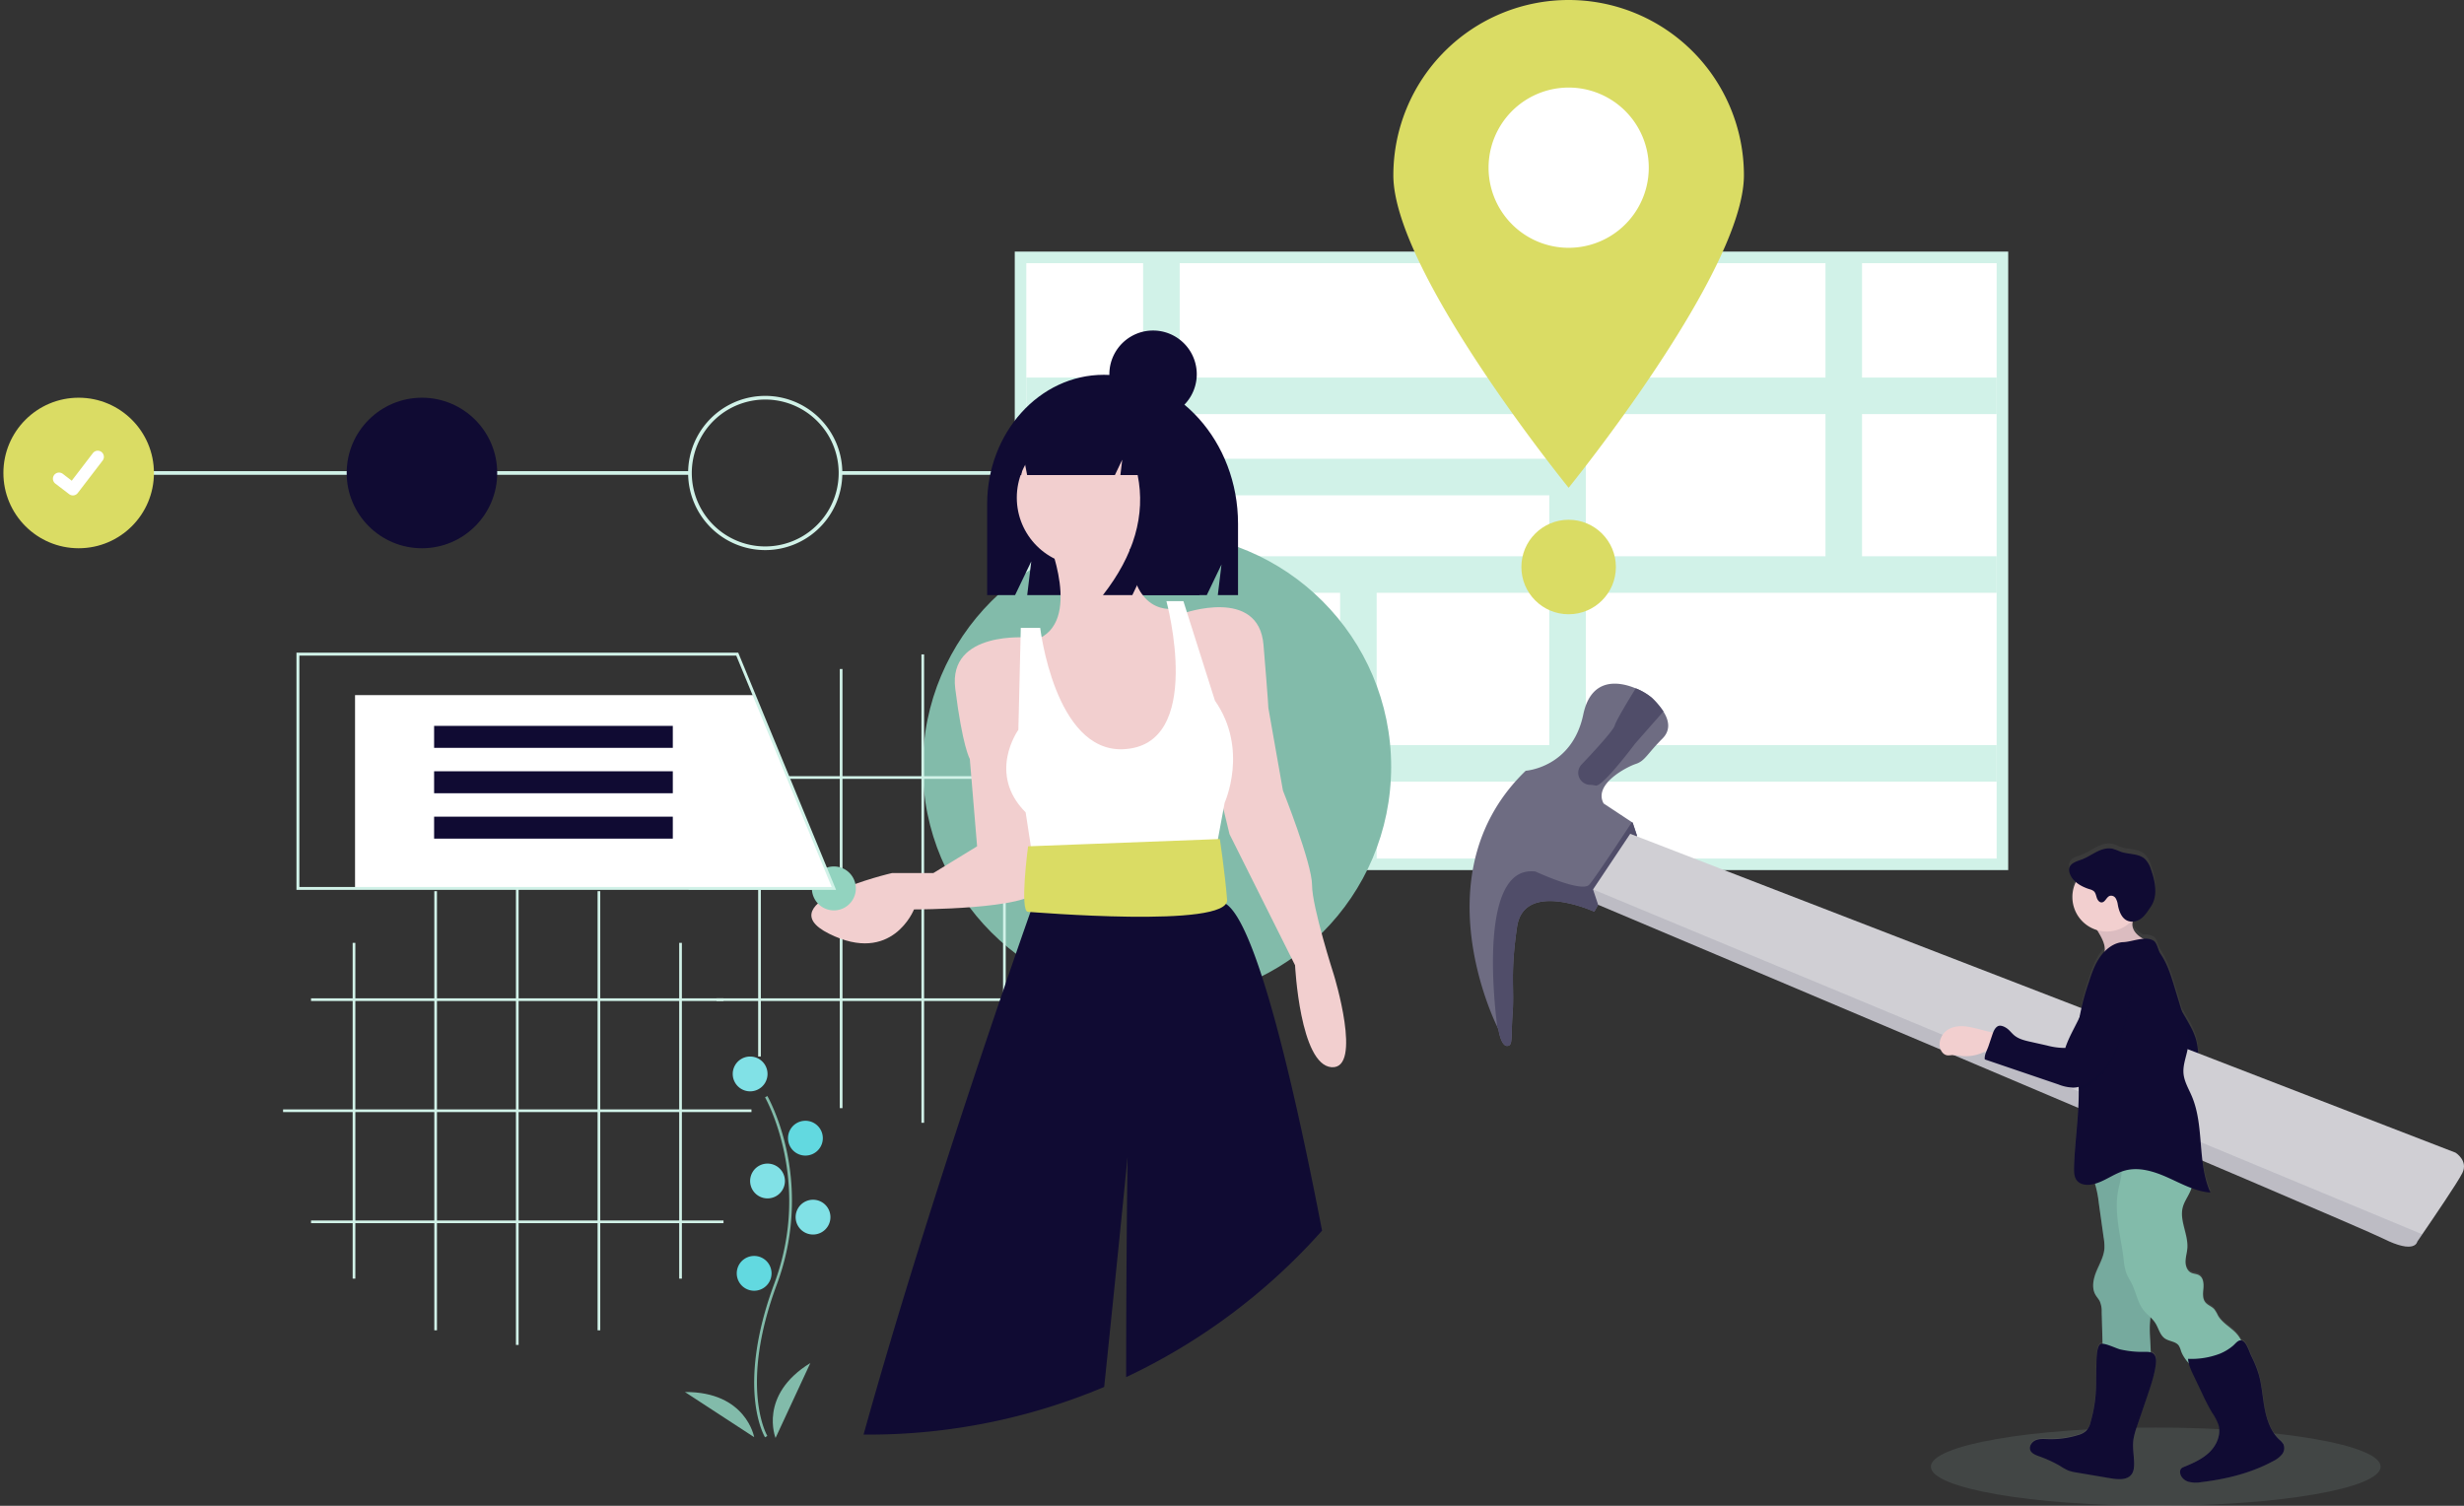 <svg width="504" height="308" viewBox="0 0 504 308" fill="none" xmlns="http://www.w3.org/2000/svg">
    <rect x="0" y="0" width="504" height="308" fill="#333333" stroke="none"/>
    <path d="M410.77 177.977H207.565V51.468H410.77v126.509zm-198.477-4.728h193.749V56.196H212.293V173.25z" fill="#D1F2E8"/>
    <path d="M408.406 53.833H209.929v121.78h198.477V53.833z" fill="#fff"/>
    <path d="M408.406 84.698V77.22h-27.534V53.833h-7.477V77.22h-49.018V53.833H316.9V77.22h-75.604V53.833h-7.477V77.22h-23.89v7.478h23.89v29.081h-23.89v7.476h23.89v31.156h-23.89v7.478h64.184v15.727h7.478v-15.73H316.9v15.727h7.477v-15.727h84.029v-7.477h-84.029v-31.156h84.029v-7.474h-27.534V84.698h27.534zm-91.506 0v9.138h-75.604v-9.138H316.9zm-75.604 16.616H316.9v12.465h-75.604v-12.465zm0 51.095v-31.156h32.817v31.156h-32.817zm75.604 0h-35.309v-31.156H316.9v31.156zm56.495-38.63h-49.018V84.698h49.018v29.081z" fill="#D1F2E8"/>
    <path d="M356.711 35.854c0 19.802-35.854 63.914-35.854 63.914s-35.854-44.112-35.854-63.914a35.854 35.854 0 0 1 71.708 0z" fill="#DADC64"/>
    <path d="M337.248 34.295a16.384 16.384 0 1 1-32.768.014 16.384 16.384 0 0 1 32.768-.029v.015z" fill="#fff"/>
    <path d="M320.857 125.645c5.338 0 9.665-4.328 9.665-9.665 0-5.338-4.327-9.666-9.665-9.666-5.338 0-9.665 4.328-9.665 9.666 0 5.337 4.327 9.665 9.665 9.665z" fill="#DADC64"/>
    <path d="M211.349 96.37h-39.427v.751h39.427v-.751zM141.131 96.37H16.091v.751h125.04v-.751z" fill="#D1F2E8"/>
    <path d="M16.09 112.14c8.503 0 15.396-6.892 15.396-15.395 0-8.502-6.893-15.395-15.396-15.395C7.588 81.35.695 88.243.695 96.745c0 8.503 6.893 15.395 15.395 15.395z" fill="#DADC64"/>
    <path d="M86.308 112.14c8.502 0 15.395-6.892 15.395-15.395 0-8.502-6.892-15.395-15.395-15.395s-15.395 6.893-15.395 15.395c0 8.503 6.892 15.395 15.395 15.395z" fill="#100B33"/>
    <path d="M156.525 112.517a15.768 15.768 0 0 1-14.571-9.736 15.763 15.763 0 0 1-.897-9.112 15.764 15.764 0 0 1 12.391-12.391 15.771 15.771 0 1 1 3.077 31.239zm0-30.791a15.02 15.02 0 1 0 0 30.043 15.02 15.02 0 0 0 0-30.044v.001zM226.743 112.517a15.773 15.773 0 0 1-11.152-26.923 15.773 15.773 0 0 1 24.265 2.39 15.77 15.77 0 0 1-13.113 24.533zm0-30.791a15.02 15.02 0 1 0 0 30.043 15.02 15.02 0 0 0 0-30.044v.001z" fill="#D1F2E8"/>
    <path d="M14.905 101.335c-.27 0-.534-.087-.75-.25l-.013-.01-2.824-2.16a1.256 1.256 0 0 1 1.528-1.994l1.83 1.404 4.322-5.642a1.256 1.256 0 0 1 1.76-.233l-.026.037.027-.037a1.257 1.257 0 0 1 .232 1.76l-5.087 6.636a1.255 1.255 0 0 1-1 .489z" fill="#fff"/>
    <path d="M156.487 293.994c-.063-.103-1.544-2.576-2.057-7.711-.471-4.712-.168-12.654 3.95-23.733 7.803-20.988-1.798-37.922-1.896-38.091l.474-.273c.025.042 2.502 4.36 3.966 11.235a49.021 49.021 0 0 1-2.03 27.321c-7.79 20.951-1.999 30.87-1.939 30.967l-.468.285z" fill="#82BBAA"/>
    <path d="M153.436 223.227a3.558 3.558 0 1 0 .001-7.117 3.558 3.558 0 0 0-.001 7.117z" fill="#81E1E6"/>
    <path d="M164.659 236.367a3.56 3.56 0 1 0 0-7.118 3.56 3.56 0 0 0 0 7.118z" fill="#62D9E0"/>
    <path d="M156.994 245.126a3.558 3.558 0 1 0 .001-7.117 3.558 3.558 0 0 0-.001 7.117zM166.302 252.517a3.558 3.558 0 1 0 0-7.117 3.558 3.558 0 0 0 0 7.117z" fill="#81E1E6"/>
    <path d="M154.257 264.014a3.558 3.558 0 1 0 .001-7.117 3.558 3.558 0 0 0-.001 7.117z" fill="#62D9E0"/>
    <path d="M158.637 294.125s-3.559-8.76 7.117-15.329l-7.117 15.329zM154.261 293.966s-1.62-9.315-14.155-9.235l14.155 9.235z" fill="#82BBAA"/>
    <path d="M72.684 192.854h-.547v68.685h.547v-68.685zM89.382 182.285h-.547v89.823h.547v-89.823zM106.08 179.293h-.548V275.1h.548v-95.807zM122.778 182.285h-.547v89.823h.547v-89.823zM139.475 192.854h-.547v68.685h.547v-68.685z" fill="#D1F2E8"/>
    <path d="M147.988 204.203H63.622v.547h84.366v-.547zM153.71 226.923H57.902v.547h95.808v-.547zM147.988 249.643H63.622v.547h84.366v-.547z" fill="#D1F2E8"/>
    <path d="M236.652 204.75c26.456 0 47.904-21.447 47.904-47.904 0-26.456-21.448-47.903-47.904-47.903-26.457 0-47.904 21.447-47.904 47.903 0 26.457 21.447 47.904 47.904 47.904z" fill="#82BBAA"/>
    <path d="M155.626 147.413h-.547v68.686h.547v-68.686zM172.324 136.844h-.548v89.824h.548v-89.824zM189.022 133.853h-.548v95.807h.548v-95.807zM205.72 136.844h-.548v89.824h.548v-89.824z" fill="#D1F2E8"/>
    <path d="M222.418 147.413h-.548v68.686h.548v-68.686z" fill="#82BBAA"/>
    <path d="M230.931 158.762h-84.365v.548h84.365v-.548z" fill="#D1F2E8"/>
    <path d="M236.652 181.482h-95.807v.548h95.807v-.548z" fill="#82BBAA"/>
    <path d="M230.931 204.203h-84.365v.547h84.365v-.547z" fill="#D1F2E8"/>
    <path d="M225.776 76.663c-13.177 0-23.86 11.855-23.86 26.479v18.58h5.714l3.309-6.884-.827 6.884h36.73l3.008-6.258-.752 6.258h4.134v-14.59c0-16.827-12.291-30.47-27.456-30.47z" fill="#100B33"/>
    <path d="M214.259 110.057s7.447 17.377-2.483 20.853l9.93 32.768 16.88-.993 4.469-10.923-.993-16.383-1.49-10.923s-10.426 2.483-9.433-15.887l-16.88 1.488zM210.286 130.413s-16.383-1.488-14.895 10.426c1.489 11.914 2.979 14.399 2.979 14.399l1.49 17.873-8.936 5.461h-8.44s-25.817 5.958-12.909 12.412c12.909 6.455 17.377-4.965 17.377-4.965s23.831 0 25.32-3.972c1.49-3.972-1.986-51.634-1.986-51.634zM242.061 125.449s15.391-5.461 16.383 6.454c.993 11.916.994 12.909.994 12.909l2.978 16.88s5.958 14.894 5.958 19.362c0 4.468 4.468 18.37 4.468 18.37s5.958 19.363-.496 18.866c-6.454-.496-7.447-20.852-7.447-20.852l-13.405-26.81-3.972-16.382-5.461-28.797z" fill="#F2CFCF"/>
    <path d="M212.769 128.427h-3.972l-.496 20.853s-6.454 8.936 1.489 16.88l1.986 12.909 36.243-1.49 2.482-13.405s4.965-10.922-1.986-20.852l-6.454-20.356h-3.474s8.048 29.679-8.938 30.285c-13.901.497-16.88-24.824-16.88-24.824z" fill="#fff"/>
    <path d="M270.422 251.718a124.692 124.692 0 0 1-40.07 29.966c-.005-24.845.288-45.024.288-45.024s-2.108 21.324-4.785 47.03a123.855 123.855 0 0 1-48.33 9.751c-.296 0-.592 0-.887-.006 13.659-49.081 33.584-105.334 34.135-106.886a.3.3 0 0 0 .011-.032l1.201-4.008.512-1.705.537-1.788.728-2.431 32.27-.991.904 2.029 3.068 6.906c.268.078.522.197.753.353 5.809 3.813 13.131 32.917 19.665 66.836z" fill="#100B33"/>
    <path d="m249.508 171.621-39.221 1.489s-1.79 13.406 0 13.406c.496 0 41.207 3.476 40.711-2.483-.496-5.959-1.49-12.412-1.49-12.412z" fill="#DADC64"/>
    <path d="M221.932 115.744c7.705 0 13.95-6.246 13.95-13.95 0-7.705-6.245-13.95-13.95-13.95-7.704 0-13.95 6.245-13.95 13.95 0 7.704 6.246 13.95 13.95 13.95z" fill="#F2CFCF"/>
    <path d="M232.558 83.957c-2.396-3.085-5.929-5.038-9.874-5.038h-.467c-9.034 0-16.354 8.172-16.354 18.254h3.026l.489-3.72.716 3.72h17.95l1.504-3.148-.377 3.148h3.532c1.647 8.183-.72 16.366-7.103 24.549h6.015l3.008-6.296-.752 6.296h11.466l2.255-14.477c0-10.843-6.3-20.037-15.034-23.288z" fill="#100B33"/>
    <path d="M235.855 85.482a8.937 8.937 0 1 0 0-17.875 8.937 8.937 0 0 0 0 17.875z" fill="#100B33"/>
    <path d="M175.002 182.442a4.492 4.492 0 1 0-8.87-1.44 4.493 4.493 0 0 0 8.87 1.44z" fill="#92D3BF"/>
    <path d="M170.569 181.723H72.622v-39.538h81.473l16.474 39.538z" fill="#fff"/>
    <path d="M171.016 182.023H60.639v-48.524H151l.076.185 19.94 48.339zm-109.777-.599H170.12l-19.523-47.325h-89.36v47.325z" fill="#D1F2E8"/>
    <path d="M137.619 148.475H88.795v4.493h48.824v-4.493zM137.619 157.76H88.795v4.494h48.824v-4.494zM137.619 167.046H88.795v4.493h48.824v-4.493z" fill="#100B33"/>
    <path opacity=".1" d="M440.95 308c25.404 0 45.997-3.582 45.997-8s-20.593-7.999-45.997-7.999c-25.403 0-45.997 3.581-45.997 7.999 0 4.418 20.594 8 45.997 8z" fill="#D1F2E8"/>
    <path d="M467.096 295.337a3.82 3.82 0 0 0-.868-.964c-1.748-1.652-2.56-4.076-2.992-6.452-.432-2.376-.556-4.799-1.248-7.123a23.43 23.43 0 0 0-1.408-3.468c-.4-.856-.904-2.532-1.636-3.132a1.08 1.08 0 0 0-.504-.244 5.92 5.92 0 0 0-1.448-1.928c-1.143-1.036-2.539-1.86-3.303-3.2a7.227 7.227 0 0 0-.772-1.315c-.516-.568-1.332-.8-1.808-1.4-.62-.776-.48-1.888-.4-2.876.08-.988 0-2.172-.856-2.692-.512-.316-1.172-.284-1.704-.564-.8-.4-1.116-1.408-1.1-2.308.016-.9.296-1.776.368-2.676.224-2.863-1.664-5.711-.936-8.487.276-1.052.908-1.964 1.376-2.944.163-.326.297-.666.4-1.016 1.248.495 2.56.811 3.896.94-2.204-4.944-1.644-10.687-2.672-15.999l.132-.18a8.334 8.334 0 0 0 1.688-4.744c0-1.975-.924-3.823-1.34-5.759-.356-1.644-.34-3.364-.8-4.98a15.076 15.076 0 0 0-1.264-2.888 57.804 57.804 0 0 0-1.572-2.732c-.512-1.695-1.025-3.391-1.54-5.087-.72-2.38-1.46-4.8-2.86-6.856-.512-.752-.668-2.28-1.455-2.736a3.526 3.526 0 0 0-2.08-.364c-1.112-.624-2.088-1.523-2.228-2.755a2.66 2.66 0 0 1 .08-.8h.136c1.76-.16 2.652-1.712 3.568-3.072 1.479-2.2.916-5.176 0-7.68a5.212 5.212 0 0 0-1.2-2.116c-1.284-1.199-3.316-.935-4.972-1.515-.556-.192-1.076-.484-1.644-.62-1.1-.256-2.252.104-3.26.612s-1.948 1.163-3.004 1.563c-1.055.4-2.359.716-2.619 1.8-.073.365-.043.744.088 1.092.243.696.67 1.312 1.236 1.784a7.13 7.13 0 0 0 1.681 8.437 7.128 7.128 0 0 0 2.666 1.491c.304.488.588.983.848 1.491.464.896.856 1.952.696 2.912a9.048 9.048 0 0 0-.8.98c-1.148 1.6-1.8 3.476-2.4 5.348a56.537 56.537 0 0 0-1.931 7.307c-.976 2.076-2.168 4.06-2.876 6.24a14.069 14.069 0 0 1-3.752-.504l-3.376-.764c-1.176-.268-2.4-.556-3.32-1.332-.488-.4-.868-.932-1.364-1.328-.496-.396-1.491-.86-2.035-.532-.1.061-.192.132-.276.212-.496-1.004-.968-2-1.544-2.972-.828-1.359-2.06-2.603-3.62-2.863a3.679 3.679 0 0 0-2.716.632c-.912.648-1.484 1.999-.8 2.911.171.203.357.393.556.568.463.534.877 1.108 1.236 1.716a8.763 8.763 0 0 0 5.396 3.504l-.14.4c-.284.832-.888 1.836-.736 2.7l15.015 5.139a9.242 9.242 0 0 0 3.024.668 4.864 4.864 0 0 0 1.2-.16v.8c.04 5.276-.8 10.516-.956 15.787-.028.964 0 2 .608 2.752.679.824 1.887.988 2.939.8.251-.042.5-.098.744-.168.356 1.327.613 2.679.768 4.044l.992 7.143c.128.732.18 1.474.156 2.216-.116 1.676-1 3.176-1.64 4.724-.64 1.548-1.02 3.4-.18 4.848.264.448.628.828.864 1.292.3.718.437 1.494.4 2.271.062 2.155.12 4.312.176 6.472a.732.732 0 0 0-.504.1c-.832.648-.74 3.732-.8 4.688-.064 1.6 0 3.232-.088 4.847a28.872 28.872 0 0 1-1.044 6.436 4.111 4.111 0 0 1-.916 1.844 3.889 3.889 0 0 1-1.627.844 18.603 18.603 0 0 1-6.164.84c-.844-.028-1.724-.108-2.508.212s-1.416 1.2-1.132 2c.244.672.984.992 1.652 1.244a26.25 26.25 0 0 1 4.4 2.023c.539.368 1.108.69 1.7.964a8.713 8.713 0 0 0 1.752.432l7.091 1.224c1.452.248 3.2.4 4.124-.8.5-.648.572-1.528.548-2.351-.04-1.6-.36-3.228-.152-4.828.158-.946.407-1.874.744-2.772.707-2.099 1.416-4.196 2.128-6.292.712-2.103 1.432-4.227 1.707-6.435.1-.8.092-1.712-.519-2.212a1.414 1.414 0 0 0-.528-.272c-.024-1.928-.276-3.86-.168-5.788.028-.48.076-.96.116-1.444.37.353.702.744.988 1.168.683 1.072.935 2.488 1.979 3.2.888.608 2.204.576 2.828 1.456.201.338.351.703.448 1.084a7.73 7.73 0 0 0 1.6 2.54c.238.878.57 1.728.988 2.536l1.76 3.723c.6 1.336 1.268 2.64 2 3.908a11.03 11.03 0 0 1 1.34 2.584c.564 1.976-.356 4.144-1.812 5.6-1.456 1.456-3.376 2.291-5.268 3.071a1.502 1.502 0 0 0-.536.32 1.036 1.036 0 0 0-.244.696 2.252 2.252 0 0 0 1.632 2 6.09 6.09 0 0 0 2.732.1c5.112-.62 10.207-1.868 14.727-4.351a5.21 5.21 0 0 0 1.756-1.356 2.052 2.052 0 0 0 .292-2.084z" fill="url(#a)"/>
    <path d="M445.493 205.642a58.313 58.313 0 0 1 2.4 4.024c.523.909.948 1.87 1.268 2.868.464 1.6.452 3.308.8 4.94.4 1.92 1.336 3.751 1.336 5.719a8.224 8.224 0 0 1-1.688 4.704 22.336 22.336 0 0 1-3.528 3.64 75.053 75.053 0 0 1-4.991-24.483c-.04-1.16-.048-2.355.376-3.439.26-.68 1.508-2.544 2.312-1.812.292.268.368 1.476.548 1.88a14.44 14.44 0 0 0 1.167 1.959z" fill="#100B33"/>
    <path opacity=".1" d="M445.493 205.642a58.313 58.313 0 0 1 2.4 4.024c.523.909.948 1.87 1.268 2.868.464 1.6.452 3.308.8 4.94.4 1.92 1.336 3.751 1.336 5.719a8.224 8.224 0 0 1-1.688 4.704 22.336 22.336 0 0 1-3.528 3.64 75.053 75.053 0 0 1-4.991-24.483c-.04-1.16-.048-2.355.376-3.439.26-.68 1.508-2.544 2.312-1.812.292.268.368 1.476.548 1.88a14.44 14.44 0 0 0 1.167 1.959z" fill="#100B33"/>
    <path d="M340.045 151.074c-3.164 3.16-3.544 4.552-5.444 5.18-1.9.628-8.735 4.167-6.588 8.091l5.776 3.816.168.112.884 2.656-8.735 15.551s-14.4-6.584-15.811 3.155c-1.412 9.74-.516 12.4-.896 17.599-.38 5.2.124 6.704-1.144 6.704-1.268 0-1.768-3.416-1.768-3.416s-.08-.156-.22-.448c-1.884-3.916-14.671-32.662 5.811-52.421 0 0 9.488-.623 11.772-11.503 1.576-7.519 7.087-6.871 10.751-5.339 1.191.466 2.3 1.118 3.288 1.931a16.259 16.259 0 0 1 2.356 2.8c1.044 1.648 1.612 3.716-.2 5.532z" fill="#6E6C82"/>
    <path d="m333.957 168.273.884 2.656-8.735 15.551s-14.4-6.584-15.811 3.156c-1.412 9.739-.516 12.399-.896 17.599-.38 5.199.124 6.703-1.144 6.703-1.268 0-1.768-3.416-1.768-3.416s-.08-.156-.22-.448c-.636-4.863-3.86-33.313 7.827-31.801 0 0 9.484 4.431 11 2.663 1.199-1.4 6.527-9.451 8.695-12.755l.168.092zM340.244 145.518l-5.776 6.564s-6.707 8.975-8.099 8.595a6.523 6.523 0 0 0-1.268-.148 2.462 2.462 0 0 1-1.6-4.151c2.288-2.4 6.504-6.956 6.78-7.968.276-1.012 2.959-5.448 4.303-7.619a12.116 12.116 0 0 1 3.288 1.931 16.24 16.24 0 0 1 2.372 2.796z" fill="#504D69"/>
    <path d="M503.657 239.948c-.98 1.96-5.999 9.312-8.195 12.524l-1.028 1.511s-.4 2.656-6.956-.635c-6.555-3.292-160.581-68.284-160.581-68.284l-1.044-3.136 7.599-11.379 168.818 65.224s2.655 1.644 1.387 4.175z" fill="#D0CFD4"/>
    <path opacity=".1" d="m495.462 252.471-1.028 1.512s-.4 2.656-6.956-.636c-6.555-3.291-160.581-68.283-160.581-68.283l-1.044-3.136 169.609 70.543z" fill="#100B33"/>
    <path d="M402.557 210.018c-1.564-.256-3.3-.132-4.516.884a3.72 3.72 0 0 0-1.296 2.464c-.104 1.108.54 2.424 1.652 2.508a5.22 5.22 0 0 0 .8-.052c.703-.003 1.404.056 2.096.176a8.556 8.556 0 0 0 7.292-2.944c.956-1.2-.304-1.72-1.432-1.96-1.544-.328-3.052-.828-4.596-1.076z" fill="#F2CFCF"/>
    <path d="m429.307 246.14.991 7.048c.127.727.178 1.466.152 2.203-.116 1.66-1 3.148-1.635 4.684-.636 1.536-1.024 3.376-.18 4.8.26.444.624.824.859 1.284.3.711.437 1.481.4 2.252l.272 9.999a62.93 62.93 0 0 0 9.272-.052.515.515 0 0 0 .336-.104.55.55 0 0 0 .116-.364c.136-2.34-.272-4.684-.14-7.024.048-.855.168-1.707.184-2.567.048-3.484-1.672-6.896-1.152-10.34a22.79 22.79 0 0 1 .64-2.572c1.644-5.999 1.296-12.303.932-18.498a.436.436 0 0 0-.08-.28.42.42 0 0 0-.216-.116 11.382 11.382 0 0 0-10.312 1.96c-.435.352-1.535.692-1.823 1.111-.4.584.124 1.168.356 1.788.513 1.555.858 3.16 1.028 4.788z" fill="#82BBAA"/>
    <path opacity=".1" d="m429.307 246.14.991 7.048c.127.727.178 1.466.152 2.203-.116 1.66-1 3.148-1.635 4.684-.636 1.536-1.024 3.376-.18 4.8.26.444.624.824.859 1.284.3.711.437 1.481.4 2.252l.272 9.999a62.93 62.93 0 0 0 9.272-.052.515.515 0 0 0 .336-.104.55.55 0 0 0 .116-.364c.136-2.34-.272-4.684-.14-7.024.048-.855.168-1.707.184-2.567.048-3.484-1.672-6.896-1.152-10.34a22.79 22.79 0 0 1 .64-2.572c1.644-5.999 1.296-12.303.932-18.498a.436.436 0 0 0-.08-.28.42.42 0 0 0-.216-.116 11.382 11.382 0 0 0-10.312 1.96c-.435.352-1.535.692-1.823 1.111-.4.584.124 1.168.356 1.788.513 1.555.858 3.16 1.028 4.788z" fill="#100B33"/>
    <path d="M447.854 244.016c-.468.972-1.096 1.876-1.376 2.92-.728 2.755 1.156 5.599.932 8.423-.072.892-.348 1.76-.368 2.652-.02.892.308 1.884 1.1 2.296.532.272 1.2.244 1.7.556.844.516.94 1.688.856 2.672-.084.983-.224 2.083.4 2.851.476.596 1.291.828 1.803 1.392.305.405.564.842.772 1.304.764 1.336 2.16 2.152 3.304 3.2 1.144 1.048 2.112 2.584 1.6 4.036-.376 1.064-1.432 1.72-2.448 2.22a25.962 25.962 0 0 1-5.827 2.059 1.4 1.4 0 0 1-.668.036 1.413 1.413 0 0 1-.584-.4c-1.18-1.155-2.4-2.367-2.944-3.923a4.052 4.052 0 0 0-.448-1.072c-.624-.876-1.94-.844-2.828-1.448-1.04-.708-1.292-2.112-1.972-3.172-.68-1.06-1.676-1.692-2.4-2.624-1.224-1.552-1.524-3.624-2.399-5.395-.372-.752-.848-1.456-1.144-2.24a12.206 12.206 0 0 1-.548-2.896c-.564-4.672-2-9.375-1.096-13.999.2-1.016.508-2 .636-3.048.22-1.812-.128-3.668.14-5.476a1.504 1.504 0 0 1 .604-1.164c.216-.096.451-.144.688-.14a47.03 47.03 0 0 1 7.111.16c1.2.116 2.544.36 3.264 1.34.612.84.58 1.964.776 2.984.244 1.256.88 1.94 1.548 2.924s.308 1.956-.184 2.972z" fill="#82BBAA"/>
    <path d="M438.626 276.518c.632 0 1.332-.04 1.82.36.608.5.616 1.416.52 2.196-.28 2.192-.996 4.299-1.712 6.399l-2.128 6.244a14.632 14.632 0 0 0-.744 2.752c-.208 1.6.112 3.199.152 4.799 0 .8-.052 1.688-.552 2.332-.904 1.164-2.668 1.028-4.12.8l-7.083-1.2a8.38 8.38 0 0 1-1.752-.428 12.175 12.175 0 0 1-1.7-.956 26.3 26.3 0 0 0-4.4-2c-.664-.248-1.408-.563-1.648-1.231-.284-.8.348-1.68 1.132-2 .784-.32 1.66-.24 2.508-.216a18.817 18.817 0 0 0 6.16-.832 3.893 3.893 0 0 0 1.624-.84 4.011 4.011 0 0 0 .936-1.884 28.115 28.115 0 0 0 1.072-6.4c.084-1.6.028-3.199.092-4.799.04-.948-.052-4 .779-4.652.636-.488 3.252.86 4.112 1.056 1.617.37 3.274.538 4.932.5zM461.961 280.966c.692 2.292.8 4.715 1.248 7.071.448 2.356 1.24 4.76 2.987 6.4.341.27.634.594.868.96a2.018 2.018 0 0 1-.3 2.092 5.26 5.26 0 0 1-1.755 1.348c-4.516 2.463-9.6 3.707-14.724 4.323a6.186 6.186 0 0 1-2.727-.1c-.872-.296-1.644-1.08-1.628-2a1.018 1.018 0 0 1 .24-.692c.155-.142.339-.25.54-.316 1.888-.775 3.803-1.619 5.263-3.051 1.46-1.432 2.376-3.6 1.812-5.544a10.961 10.961 0 0 0-1.348-2.564 43.513 43.513 0 0 1-2-3.876l-1.759-3.691c-.516-1.08-1.036-2.192-1.124-3.384a16.24 16.24 0 0 0 6.487-1.04 10.217 10.217 0 0 0 2.668-1.6c.68-.568 1.3-1.628 2.216-.888.736.592 1.2 2.26 1.632 3.104a22.779 22.779 0 0 1 1.404 3.448z" fill="#100B33"/>
    <path d="M436.171 189.295c.176 1.536 1.664 2.548 3.084 3.156l-8.988 2.868c.58-1.112.112-2.472-.464-3.6a20.385 20.385 0 0 0-1.6-2.564c-.088-.124-.188-.28-.124-.424a.452.452 0 0 1 .252-.196c1.848-.823 3.752-1.675 5.772-1.975.584-.084 1.688-.316 2.124.276.436.592-.14 1.751-.056 2.459z" fill="#F2CFCF"/>
    <path opacity=".1" d="M436.171 189.295c.176 1.536 1.664 2.548 3.084 3.156l-8.988 2.868c.58-1.112.112-2.472-.464-3.6a20.385 20.385 0 0 0-1.6-2.564c-.088-.124-.188-.28-.124-.424a.452.452 0 0 1 .252-.196c1.848-.823 3.752-1.675 5.772-1.975.584-.084 1.688-.316 2.124.276.436.592-.14 1.751-.056 2.459z" fill="#100B33"/>
    <path d="M430.947 190.539a7.048 7.048 0 1 0 0-14.096 7.048 7.048 0 0 0 0 14.096z" fill="#F2CFCF"/>
    <path d="M424.839 241.488c.684.82 1.888.98 2.94.8 2.46-.4 4.472-2.212 6.88-2.864 2.951-.8 6.075.228 8.863 1.488 2.788 1.26 5.56 2.8 8.607 3.016-2.755-6.144-1.179-13.535-3.815-19.731-.644-1.516-1.544-2.976-1.688-4.615-.18-2.036.836-4 .992-6.024.144-1.804-.4-3.6-.92-5.32l-1.928-6.335c-.72-2.364-1.46-4.768-2.856-6.8-.516-.748-.672-2.264-1.456-2.716-1.712-.988-4.308.256-6.163.324-1.856.068-3.548 1.388-4.632 2.88-1.148 1.576-1.8 3.452-2.4 5.308a50.446 50.446 0 0 0-2.132 8.491c-.06.432-.112.864-.152 1.3-.4 4.108.184 8.24.216 12.367v.028c.04 5.236-.8 10.44-.956 15.671-.016.956.008 2 .6 2.732z" fill="#100B33"/>
    <path opacity=".1" d="M425.207 223.061c1.38-.348 2.627-1.24 3.699-2.215a15.48 15.48 0 0 0 2.456-2.8 19.93 19.93 0 0 0 2.116-4.428 51.73 51.73 0 0 0 2.8-12.907c.104-1.2.136-2.488-.58-3.44a2.896 2.896 0 0 0-3.5-.848c-.944.46-1.556 1.392-2.124 2.284-1.124 1.768-2.256 3.56-2.98 5.528-.319.872-.555 1.768-.867 2.643-.318.864-.684 1.71-1.096 2.532-.06.432-.112.864-.152 1.3-.372 4.108.196 8.224.228 12.351z" fill="#100B33"/>
    <path d="M435.678 196.499c.716.952.684 2.252.584 3.436a51.641 51.641 0 0 1-2.8 12.907 19.781 19.781 0 0 1-2.116 4.464 15.591 15.591 0 0 1-2.456 2.8c-1.36 1.239-3.015 2.347-4.859 2.363a9.243 9.243 0 0 1-3.024-.66l-15.019-5.111c-.152-.856.452-1.856.736-2.68l.8-2.372c.228-.656.492-1.364 1.088-1.72.596-.356 1.54.132 2.035.528.496.396.872.916 1.36 1.32.924.768 2.144 1.056 3.32 1.32l3.372.756c1.222.335 2.484.503 3.752.5.94-2.872 2.728-5.4 3.739-8.248.312-.872.548-1.771.872-2.643.72-1.968 1.856-3.756 2.98-5.528.564-.888 1.176-1.82 2.124-2.284a2.89 2.89 0 0 1 3.512.852zM433.194 185.084a3.54 3.54 0 0 0-.424-1.32 1.108 1.108 0 0 0-1.199-.528c-.704.22-.94 1.308-1.676 1.344-.496.024-.852-.48-1.008-.952-.156-.472-.24-1.012-.612-1.344a2.295 2.295 0 0 0-.872-.4c-1.708-.54-3.472-1.536-4.04-3.236a1.929 1.929 0 0 1-.092-1.084c.26-1.076 1.6-1.4 2.62-1.787 1.02-.388 2-1.052 3-1.556s2.16-.86 3.26-.604c.558.175 1.106.379 1.643.612 1.656.576 3.684.308 4.968 1.504a5.122 5.122 0 0 1 1.2 2.095c.896 2.488 1.464 5.44-.02 7.624-.916 1.348-1.804 2.888-3.564 3.052-2.048.172-2.86-1.684-3.184-3.42z" fill="#100B33"/>
    <g opacity=".1" fill="#100B33">
        <path opacity=".1" d="M430.067 182.78c-.156-.472-.24-1.012-.608-1.344a2.274 2.274 0 0 0-.872-.4c-1.712-.54-3.472-1.536-4.044-3.236a1.983 1.983 0 0 1-.088-1.084c.04-.171.112-.332.212-.476-.652.284-1.22.66-1.38 1.324-.073.363-.041.739.092 1.084.568 1.7 2.332 2.696 4.04 3.236.316.07.613.206.872.4.372.332.452.868.612 1.344.16.476.512.976 1.008.952.496-.024.736-.476 1.052-.856a1.273 1.273 0 0 1-.896-.944zM437.554 187.644c-2.055.188-2.867-1.684-3.199-3.408a3.484 3.484 0 0 0-.4-1.32 1.114 1.114 0 0 0-1.2-.528 2.121 2.121 0 0 0-.884.8 1.195 1.195 0 0 1 .904.56c.226.408.37.856.424 1.32.324 1.724 1.136 3.599 3.2 3.407a3.3 3.3 0 0 0 2.111-1.095 2.99 2.99 0 0 1-.956.264z"/>
    </g>
    <defs>
        <linearGradient id="a" x1="435.373" y1="303.878" x2="430.12" y2="172.672" gradientUnits="userSpaceOnUse">
            <stop stop-color="gray" stop-opacity=".25"/>
            <stop offset=".54" stop-color="gray" stop-opacity=".12"/>
            <stop offset="1" stop-color="gray" stop-opacity=".1"/>
        </linearGradient>
    </defs>
</svg>

